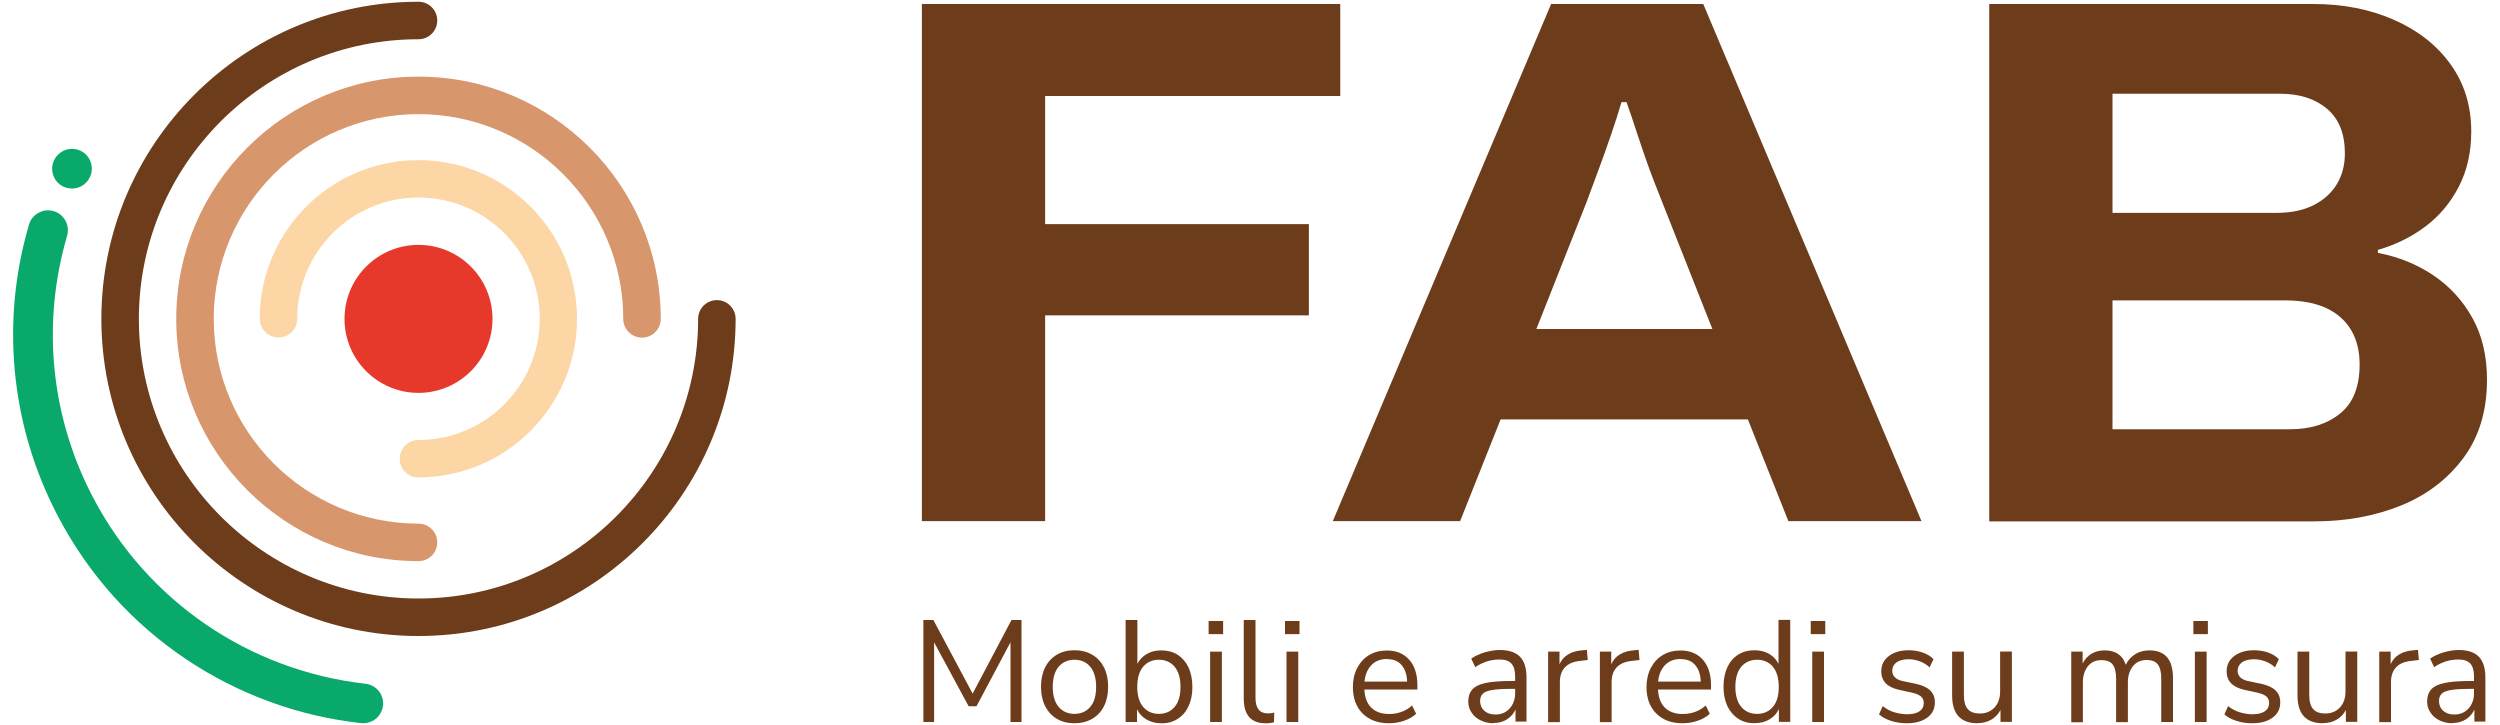 <svg id="Layer_1" xmlns="http://www.w3.org/2000/svg" viewBox="0 0 200 58">
  <defs>
    <style>
      .cls-1 {
        fill: #e7392b;
      }

      .cls-2 {
        fill: #d7966c;
      }

      .cls-3 {
        fill: #6d3c1a;
      }

      .cls-4 {
        fill: #fcd6a4;
      }

      .cls-5 {
        fill: #09a96b;
      }
    </style>
  </defs>
  <g>
    <path class="cls-5" d="M29.78,57.68h0c-.28.15-.6.21-.91.17-2.49-.28-4.94-.85-7.29-1.71-2.36-.86-4.61-2.01-6.69-3.4-2.12-1.42-4.06-3.1-5.76-4.98-1.76-1.95-3.27-4.12-4.5-6.47-1.91-3.65-3.07-7.57-3.45-11.65-.36-3.94.02-7.86,1.14-11.67.12-.42.4-.76.79-.96s.79-.23,1.18-.12c.84.24,1.32,1.13,1.08,1.97-2.06,7.03-1.32,14.47,2.08,20.95,4.34,8.28,12.49,13.84,21.79,14.89.87.1,1.5.88,1.4,1.75-.06.52-.37.98-.84,1.23ZM6.5,14.9c-.45.24-.99.24-1.45.02-.38-.19-.66-.51-.8-.92-.13-.4-.1-.83.09-1.21.15-.3.39-.54.68-.7.45-.24.99-.24,1.45-.02.78.39,1.1,1.35.71,2.13-.15.3-.39.54-.68.7Z"/>
    <circle class="cls-1" cx="33.48" cy="25.51" r="5.92"/>
    <path class="cls-3" d="M33.48,50.88c-13.99,0-25.37-11.38-25.37-25.37S19.49.14,33.48.14c.83,0,1.5.67,1.5,1.5s-.67,1.5-1.5,1.5c-12.34,0-22.37,10.04-22.37,22.37s10.04,22.37,22.37,22.37,22.37-10.04,22.37-22.37c0-.83.67-1.5,1.5-1.5s1.5.67,1.5,1.5c0,13.99-11.38,25.37-25.37,25.37Z"/>
    <path class="cls-2" d="M33.48,44.89c-10.69,0-19.38-8.69-19.38-19.38S22.79,6.13,33.48,6.13s19.38,8.69,19.38,19.38c0,.83-.67,1.5-1.5,1.5s-1.5-.67-1.5-1.5c0-9.03-7.35-16.38-16.38-16.38s-16.38,7.35-16.38,16.38,7.35,16.38,16.38,16.38c.83,0,1.5.67,1.5,1.5s-.67,1.5-1.5,1.5Z"/>
    <path class="cls-4" d="M33.48,38.2c-.83,0-1.5-.67-1.5-1.5s.67-1.5,1.5-1.5c5.35,0,9.7-4.35,9.7-9.7s-4.35-9.7-9.7-9.7-9.7,4.35-9.7,9.7c0,.83-.67,1.5-1.5,1.5s-1.5-.67-1.5-1.5c0-7,5.69-12.69,12.69-12.69s12.69,5.69,12.69,12.69-5.69,12.69-12.69,12.69Z"/>
  </g>
  <g>
    <path class="cls-3" d="M73.75,41.7V.32h33.47v7.36h-23.61v10.25h21.1v7.3h-21.1v16.46h-9.86Z"/>
    <path class="cls-3" d="M106.62,41.7L124.09.32h12.17l17.46,41.37h-10.65l-3.24-8.14h-19.78l-3.24,8.14h-10.19ZM122.9,26.32h14.09l-4.03-10.19c-.18-.44-.39-.97-.63-1.6-.24-.62-.5-1.32-.76-2.08-.26-.76-.52-1.52-.76-2.26-.24-.74-.47-1.42-.69-2.02h-.4c-.22.76-.51,1.66-.86,2.68-.35,1.03-.71,2.01-1.06,2.96-.35.95-.64,1.72-.86,2.32l-4.03,10.19Z"/>
    <path class="cls-3" d="M159.14,41.7V.32h25.93c2.38,0,4.53.42,6.45,1.27,1.92.84,3.43,2.03,4.53,3.56,1.1,1.53,1.65,3.32,1.65,5.37,0,1.65-.33,3.12-.99,4.4-.66,1.29-1.55,2.35-2.68,3.2-1.12.84-2.39,1.47-3.8,1.87v.24c1.68.32,3.16.93,4.46,1.81,1.3.88,2.34,2.02,3.11,3.41.77,1.39,1.16,3.03,1.16,4.92,0,2.49-.63,4.58-1.89,6.27-1.26,1.69-2.92,2.96-4.99,3.8-2.07.84-4.39,1.27-6.94,1.27h-25.99ZM169,17.03h13.1c1.19,0,2.19-.21,3.01-.63.82-.42,1.43-.99,1.85-1.69.42-.7.63-1.52.63-2.44,0-1.57-.47-2.75-1.42-3.56-.95-.8-2.19-1.21-3.74-1.21h-13.43v9.53ZM169,34.34h14.22c1.63,0,2.96-.42,4-1.27,1.04-.84,1.55-2.15,1.55-3.92,0-1.04-.22-1.95-.66-2.71-.44-.76-1.1-1.36-1.98-1.78-.88-.42-2.01-.63-3.37-.63h-13.76v10.31Z"/>
  </g>
  <g>
    <path class="cls-3" d="M73.87,57.76v-8.16h.8l3.14,5.89,3.11-5.89h.8v8.16h-.88v-6.38l-2.72,5.12h-.63l-2.76-5.11v6.37h-.87Z"/>
    <path class="cls-3" d="M85.96,57.86c-.55,0-1.02-.12-1.42-.36-.4-.24-.71-.58-.93-1.01-.22-.44-.33-.95-.33-1.55s.11-1.11.33-1.55c.22-.44.53-.77.93-1.01.4-.24.88-.36,1.42-.36s1.01.12,1.42.36c.41.24.72.58.94,1.01.22.44.33.95.33,1.55s-.11,1.11-.33,1.55c-.22.44-.53.77-.94,1.01-.41.24-.88.36-1.42.36ZM85.96,57.11c.52,0,.95-.19,1.26-.56.32-.37.47-.91.47-1.6s-.16-1.24-.47-1.61-.74-.56-1.26-.56-.96.19-1.27.56-.47.91-.47,1.61.16,1.23.47,1.6c.31.37.74.56,1.27.56Z"/>
    <path class="cls-3" d="M92.9,57.86c-.45,0-.84-.1-1.18-.3s-.59-.47-.76-.82v1.02h-.91v-8.16h.94v3.51c.16-.33.41-.59.75-.79s.73-.29,1.16-.29c.5,0,.94.12,1.31.35.37.24.66.57.87,1.01.2.44.31.96.31,1.56s-.1,1.11-.31,1.55c-.2.44-.49.77-.87,1.01-.37.24-.81.36-1.31.36ZM92.71,57.11c.52,0,.95-.19,1.26-.56.32-.37.47-.91.47-1.6s-.16-1.24-.47-1.61-.74-.56-1.26-.56-.95.19-1.26.56-.47.91-.47,1.61.16,1.23.47,1.6c.32.37.74.56,1.26.56Z"/>
    <path class="cls-3" d="M96.69,50.73v-1.05h1.16v1.05h-1.16ZM96.81,57.76v-5.63h.94v5.63h-.94Z"/>
    <path class="cls-3" d="M101.22,57.86c-.57,0-1-.17-1.29-.5-.29-.34-.43-.82-.43-1.46v-6.3h.94v6.23c0,.83.33,1.24.98,1.24.19,0,.37-.02.52-.07l-.02.79c-.24.05-.47.08-.69.08Z"/>
    <path class="cls-3" d="M102.8,50.73v-1.05h1.16v1.05h-1.16ZM102.92,57.76v-5.63h.94v5.63h-.94Z"/>
    <path class="cls-3" d="M111.12,57.86c-.89,0-1.59-.26-2.11-.78-.52-.52-.78-1.23-.78-2.12,0-.58.12-1.09.35-1.53.23-.44.55-.79.96-1.03.41-.24.87-.36,1.41-.36.76,0,1.36.25,1.79.74.43.49.65,1.16.65,2.02v.36h-4.24c.03.64.22,1.13.56,1.46s.81.5,1.41.5c.34,0,.66-.05.97-.16.31-.1.6-.28.88-.52l.32.66c-.25.24-.58.43-.97.56-.39.14-.8.2-1.2.2ZM110.96,52.72c-.53,0-.95.17-1.26.5-.31.33-.49.77-.54,1.31h3.41c-.02-.57-.17-1.01-.45-1.33-.27-.32-.66-.47-1.16-.47Z"/>
    <path class="cls-3" d="M119.49,57.86c-.39,0-.73-.08-1.04-.23s-.55-.36-.72-.62c-.18-.26-.27-.56-.27-.88,0-.41.11-.73.32-.97.21-.24.56-.41,1.05-.52.49-.1,1.16-.16,2.01-.16h.37v-.36c0-.48-.1-.82-.3-1.04-.2-.21-.51-.32-.94-.32-.34,0-.67.05-.98.14-.32.1-.64.25-.97.47l-.32-.68c.29-.21.65-.37,1.07-.5.42-.12.82-.19,1.21-.19.73,0,1.26.18,1.61.53.35.36.53.91.53,1.66v3.54h-.88v-.97c-.15.33-.37.59-.68.79-.31.19-.66.29-1.07.29ZM119.64,57.16c.46,0,.84-.16,1.13-.48.29-.32.44-.73.44-1.22v-.35h-.36c-.63,0-1.12.03-1.48.09-.36.06-.61.16-.75.3-.14.14-.21.34-.21.58,0,.32.11.58.33.78.22.2.52.3.9.3Z"/>
    <path class="cls-3" d="M123.85,57.76v-5.63h.91v1.01c.3-.68.92-1.05,1.85-1.12l.34-.03.07.81-.59.07c-.53.05-.94.21-1.22.5-.28.29-.42.69-.42,1.19v3.21h-.95Z"/>
    <path class="cls-3" d="M127.99,57.76v-5.63h.91v1.01c.3-.68.92-1.05,1.85-1.12l.34-.03.07.81-.59.07c-.53.05-.94.21-1.22.5-.28.29-.42.69-.42,1.19v3.21h-.95Z"/>
    <path class="cls-3" d="M134.61,57.86c-.89,0-1.59-.26-2.11-.78-.52-.52-.78-1.23-.78-2.12,0-.58.12-1.09.35-1.53.23-.44.55-.79.96-1.03.41-.24.87-.36,1.41-.36.76,0,1.36.25,1.79.74.43.49.65,1.16.65,2.02v.36h-4.24c.03.64.22,1.13.56,1.46s.81.5,1.41.5c.34,0,.66-.05.97-.16.31-.1.6-.28.88-.52l.32.66c-.25.24-.58.43-.97.56-.39.14-.8.2-1.2.2ZM134.45,52.72c-.53,0-.95.17-1.26.5-.31.33-.49.77-.54,1.31h3.41c-.02-.57-.17-1.01-.45-1.33-.27-.32-.66-.47-1.16-.47Z"/>
    <path class="cls-3" d="M140.37,57.86c-.5,0-.94-.12-1.31-.36-.37-.24-.66-.58-.87-1.01-.2-.44-.31-.95-.31-1.55s.1-1.12.31-1.56c.2-.44.49-.77.87-1.01.37-.24.81-.35,1.31-.35.44,0,.83.1,1.16.29s.58.46.75.8v-3.52h.94v8.16h-.91v-1.03c-.16.35-.41.63-.75.83s-.73.3-1.18.3ZM140.57,57.11c.52,0,.95-.19,1.26-.56.32-.37.47-.91.47-1.6s-.16-1.24-.47-1.61-.74-.56-1.26-.56-.96.19-1.27.56-.47.91-.47,1.61.16,1.23.47,1.6c.31.37.74.56,1.27.56Z"/>
    <path class="cls-3" d="M144.86,50.73v-1.05h1.16v1.05h-1.16ZM144.98,57.76v-5.63h.94v5.63h-.94Z"/>
    <path class="cls-3" d="M152.54,57.86c-.44,0-.86-.06-1.25-.19-.39-.12-.72-.3-.97-.52l.3-.66c.28.22.58.39.92.49s.68.16,1.02.16c.44,0,.77-.08,1-.24s.34-.38.34-.66c0-.22-.07-.39-.22-.52s-.38-.23-.69-.3l-1.05-.23c-.96-.21-1.44-.7-1.44-1.48,0-.51.2-.92.61-1.23.41-.31.94-.46,1.59-.46.39,0,.75.06,1.11.18.35.12.64.3.87.53l-.31.66c-.22-.21-.48-.37-.78-.48-.3-.11-.59-.17-.89-.17-.43,0-.76.09-.98.25-.22.17-.34.39-.34.67,0,.43.29.71.86.83l1.05.22c.49.11.87.28,1.12.52.25.24.38.55.38.96,0,.52-.2.92-.61,1.22-.41.3-.95.45-1.63.45Z"/>
    <path class="cls-3" d="M158.2,57.86c-1.35,0-2.03-.74-2.03-2.23v-3.5h.94v3.48c0,.5.1.87.31,1.11.2.24.53.36.97.36.48,0,.87-.16,1.17-.48s.45-.75.45-1.28v-3.2h.94v5.63h-.91v-.95c-.18.34-.43.6-.75.78-.32.18-.68.27-1.08.27Z"/>
    <path class="cls-3" d="M165.7,57.76v-5.63h.91v.95c.17-.34.41-.6.71-.78s.65-.27,1.05-.27c.88,0,1.44.38,1.69,1.15.17-.35.42-.63.75-.84s.71-.31,1.15-.31c1.25,0,1.88.74,1.88,2.22v3.51h-.94v-3.46c0-.52-.09-.9-.27-1.14-.18-.24-.48-.36-.9-.36-.46,0-.82.16-1.09.49s-.41.76-.41,1.3v3.18h-.94v-3.46c0-.52-.09-.9-.27-1.14-.18-.24-.48-.36-.9-.36-.46,0-.83.16-1.09.49s-.4.76-.4,1.3v3.18h-.94Z"/>
    <path class="cls-3" d="M175.47,50.73v-1.05h1.16v1.05h-1.16ZM175.59,57.76v-5.63h.94v5.63h-.94Z"/>
    <path class="cls-3" d="M180.17,57.86c-.44,0-.86-.06-1.25-.19-.39-.12-.72-.3-.97-.52l.3-.66c.28.22.58.39.92.49s.68.16,1.02.16c.44,0,.77-.08,1-.24s.34-.38.34-.66c0-.22-.07-.39-.22-.52s-.38-.23-.69-.3l-1.05-.23c-.96-.21-1.44-.7-1.44-1.48,0-.51.2-.92.61-1.23.41-.31.94-.46,1.59-.46.39,0,.75.06,1.11.18.35.12.64.3.87.53l-.31.66c-.22-.21-.48-.37-.78-.48-.3-.11-.59-.17-.89-.17-.43,0-.76.09-.98.25-.22.17-.34.39-.34.67,0,.43.29.71.86.83l1.05.22c.49.11.87.28,1.12.52.25.24.38.55.38.96,0,.52-.2.92-.61,1.22-.41.3-.95.45-1.63.45Z"/>
    <path class="cls-3" d="M185.83,57.86c-1.35,0-2.03-.74-2.03-2.23v-3.5h.94v3.48c0,.5.1.87.31,1.11.2.24.53.36.97.36.48,0,.87-.16,1.17-.48s.45-.75.45-1.28v-3.2h.94v5.63h-.91v-.95c-.18.34-.43.6-.75.78-.32.18-.68.27-1.08.27Z"/>
    <path class="cls-3" d="M190.34,57.76v-5.63h.91v1.01c.3-.68.92-1.05,1.85-1.12l.34-.03.07.81-.59.07c-.53.05-.94.21-1.22.5-.28.29-.42.69-.42,1.19v3.21h-.95Z"/>
    <path class="cls-3" d="M196.2,57.86c-.39,0-.73-.08-1.04-.23s-.55-.36-.72-.62c-.18-.26-.27-.56-.27-.88,0-.41.11-.73.32-.97.21-.24.56-.41,1.05-.52.49-.1,1.16-.16,2.01-.16h.37v-.36c0-.48-.1-.82-.3-1.04-.2-.21-.51-.32-.94-.32-.34,0-.67.05-.98.14-.32.1-.64.25-.97.47l-.32-.68c.29-.21.65-.37,1.07-.5.42-.12.82-.19,1.21-.19.73,0,1.26.18,1.61.53.35.36.53.91.53,1.66v3.54h-.88v-.97c-.15.33-.37.59-.68.79-.31.19-.66.29-1.07.29ZM196.35,57.16c.46,0,.84-.16,1.13-.48.29-.32.44-.73.44-1.22v-.35h-.36c-.63,0-1.12.03-1.48.09-.36.06-.61.16-.75.3-.14.14-.21.34-.21.58,0,.32.11.58.33.78.22.2.52.3.9.3Z"/>
  </g>
</svg>